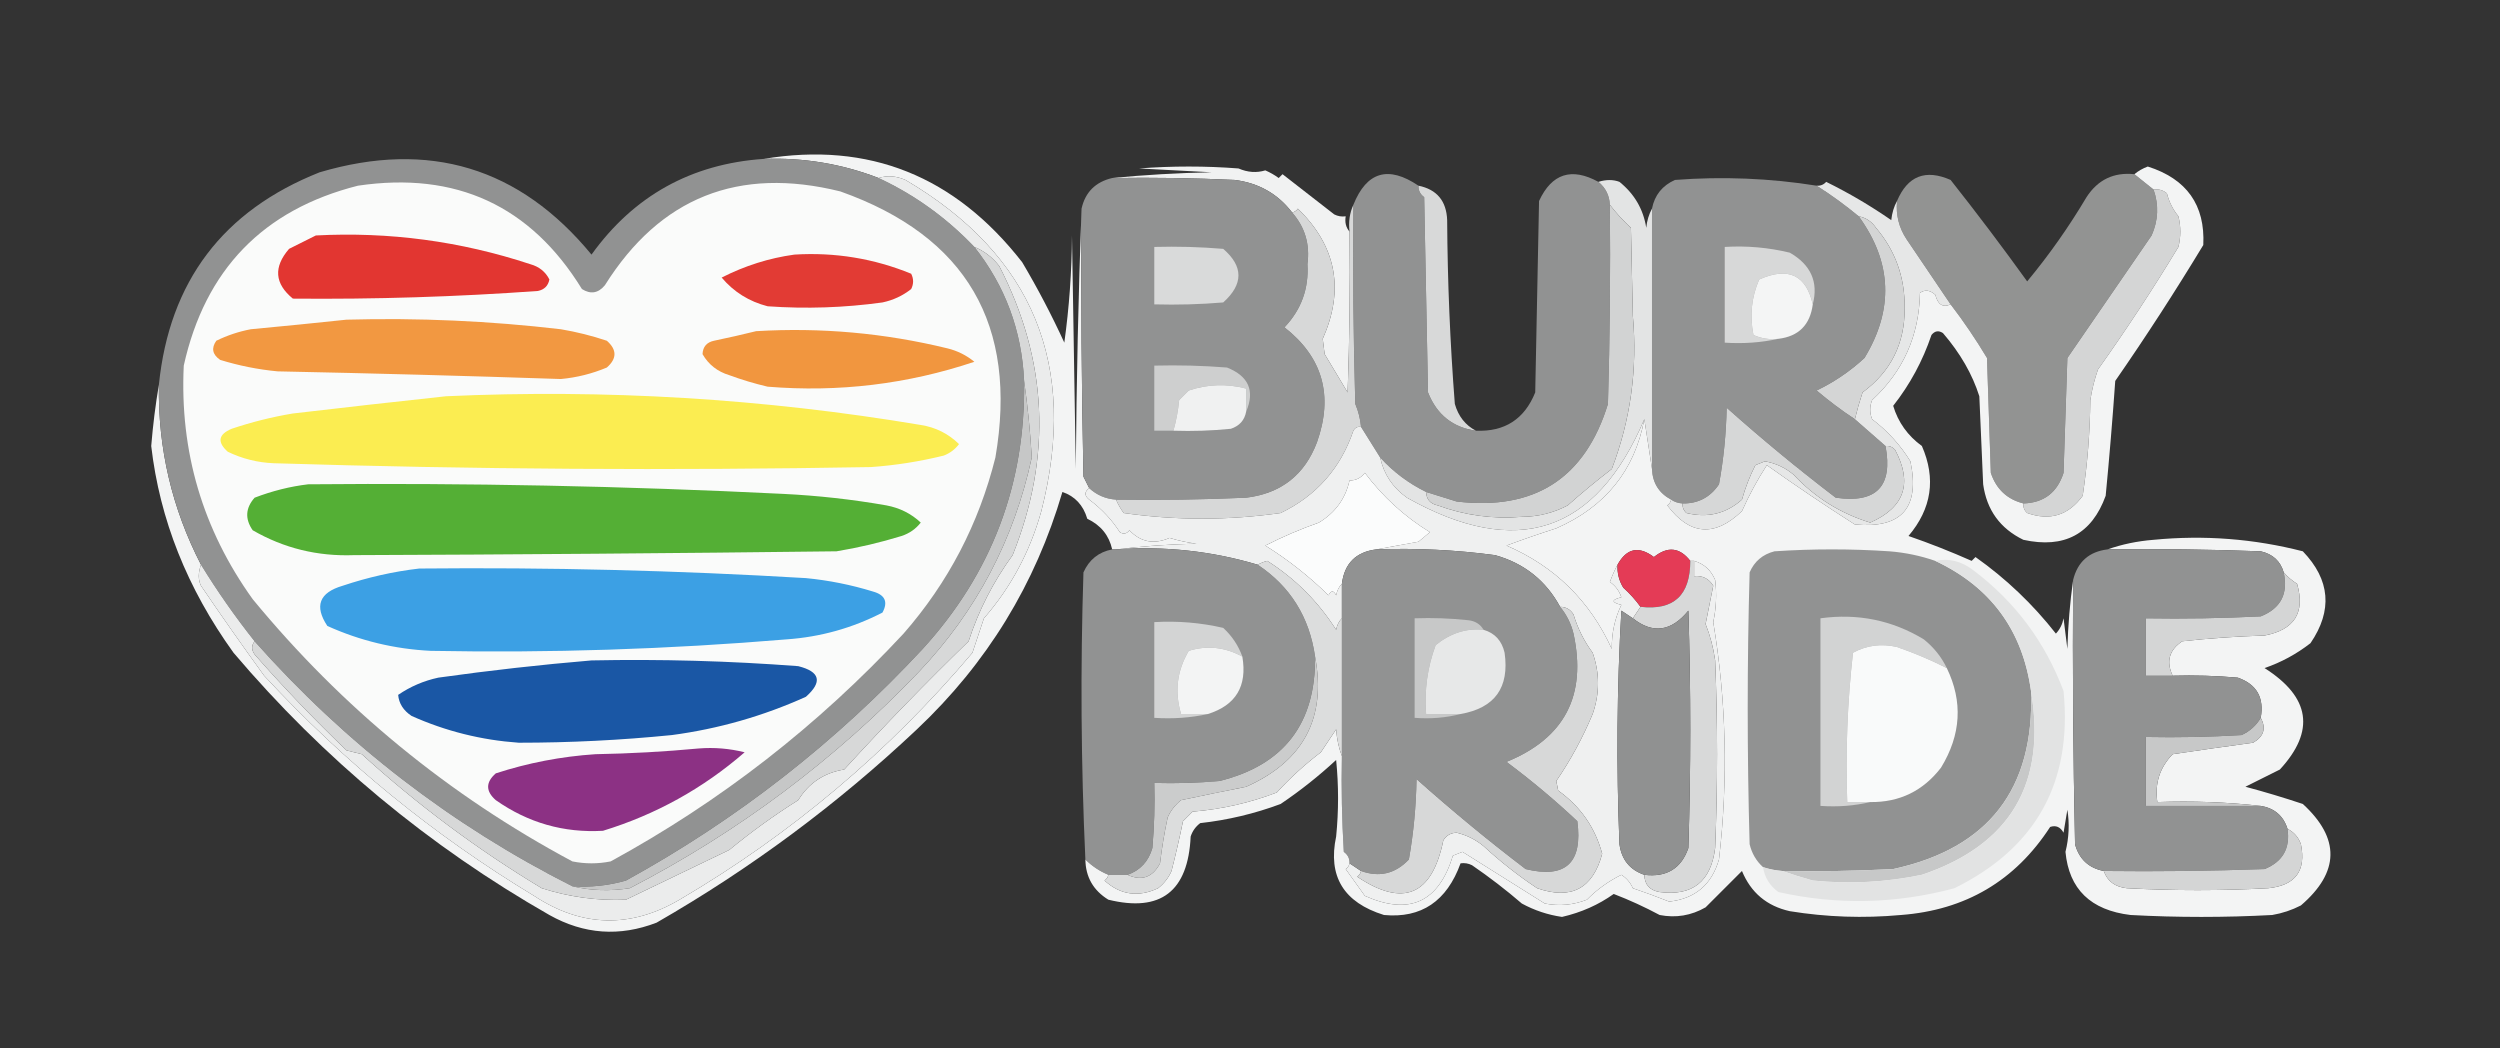 <svg xmlns="http://www.w3.org/2000/svg" width="186" height="78" viewBox="0 0 186 78" fill="none"><rect x="0" y="0" width="186" height="78" fill="#333333" stroke="none"/><g clip-path="url(#clip0_6201_71)"><path fill-rule="evenodd" clip-rule="evenodd" d="M80.467 15.524C80.42 22.171 80.467 28.817 80.61 35.462C80.756 35.755 80.898 36.04 81.037 36.317C80.669 36.594 80.669 36.879 81.037 37.172C81.95 37.847 82.71 38.654 83.316 39.593C83.586 39.768 83.823 39.721 84.028 39.45C84.859 40.337 85.856 40.527 87.018 40.02C87.667 40.223 88.331 40.365 89.012 40.447C86.968 40.496 84.974 40.638 83.031 40.874C82.936 40.874 82.841 40.874 82.746 40.874C82.514 39.832 81.897 39.072 80.894 38.596C80.593 37.584 79.976 36.919 79.043 36.602C77.034 43.467 73.427 49.354 68.219 54.262C62.322 59.821 55.865 64.615 48.85 68.646C46.099 69.707 43.441 69.517 40.874 68.076C31.896 62.947 24.063 56.443 17.375 48.565C13.926 43.776 11.885 38.649 11.251 33.184C11.38 31.615 11.57 30.096 11.821 28.626C11.745 33.353 12.789 37.815 14.954 42.014C14.736 42.614 14.736 43.136 14.954 43.58C16.486 45.837 18.052 48.068 19.654 50.274C25.597 56.695 32.29 62.154 39.735 66.652C43.289 68.99 46.897 69.085 50.559 66.937C58.853 62.064 66.116 55.94 72.349 48.565C72.634 47.711 72.919 46.856 73.204 46.002C75.208 43.704 76.633 41.045 77.476 38.026C80.247 27.201 76.877 18.988 67.365 13.387C66.667 13.085 66.002 13.038 65.371 13.245C62.63 12.189 59.782 11.714 56.825 11.821C64.638 10.523 71.047 13.087 76.052 19.511C77.206 21.458 78.25 23.452 79.185 25.493C79.55 22.863 79.74 20.205 79.755 17.518C79.85 23.309 79.945 29.101 80.04 34.893C80.088 28.388 80.23 21.931 80.467 15.524Z" fill="#F3F4F4"></path><path fill-rule="evenodd" clip-rule="evenodd" d="M100.406 17.233C100.453 21.222 100.406 25.209 100.263 29.196C99.703 28.252 99.133 27.303 98.554 26.348C98.507 25.968 98.459 25.588 98.412 25.208C100.044 21.542 99.426 18.314 96.56 15.524C96.451 15.682 96.309 15.777 96.133 15.809C95.067 14.42 93.643 13.613 91.861 13.387C88.824 13.245 85.785 13.198 82.746 13.245C85.164 13.009 87.633 12.866 90.151 12.818C88.347 12.723 86.543 12.628 84.74 12.533C87.208 12.343 89.677 12.343 92.145 12.533C92.826 12.828 93.491 12.875 94.139 12.675C94.495 12.829 94.827 13.019 95.136 13.245C95.231 13.15 95.326 13.055 95.421 12.96C96.696 13.948 97.978 14.945 99.266 15.951C99.536 16.088 99.821 16.136 100.121 16.093C100.044 16.549 100.14 16.929 100.406 17.233Z" fill="#F1F2F2"></path><path fill-rule="evenodd" clip-rule="evenodd" d="M82.746 13.245C85.786 13.198 88.824 13.245 91.861 13.387C93.643 13.613 95.067 14.42 96.133 15.809C97.093 16.901 97.472 18.183 97.273 19.654C97.386 21.469 96.816 23.035 95.564 24.354C98.409 26.58 99.216 29.428 97.985 32.899C97.066 35.336 95.309 36.713 92.715 37.029C89.489 37.172 86.26 37.219 83.031 37.172C82.26 37.118 81.595 36.833 81.037 36.317C80.898 36.04 80.756 35.755 80.609 35.462C80.467 28.817 80.419 22.171 80.467 15.524C80.742 14.3 81.501 13.54 82.746 13.245Z" fill="#919292"></path><path fill-rule="evenodd" clip-rule="evenodd" d="M135.156 13.815C136.24 14.501 137.285 15.261 138.289 16.093C140.768 19.505 140.911 23.018 138.717 26.632C137.653 27.616 136.466 28.423 135.156 29.054C136.07 29.828 137.02 30.54 138.004 31.19C138.764 31.854 139.523 32.519 140.283 33.184C140.845 36.182 139.611 37.464 136.58 37.029C133.791 34.905 131.085 32.674 128.462 30.335C128.428 32.257 128.238 34.156 127.893 36.032C127.242 36.998 126.34 37.473 125.187 37.456C124.871 37.44 124.586 37.345 124.332 37.172C123.426 36.689 122.951 35.93 122.908 34.893C122.908 28.436 122.908 21.98 122.908 15.524C123.103 14.521 123.672 13.809 124.617 13.387C128.156 13.117 131.669 13.259 135.156 13.815Z" fill="#919292"></path><path fill-rule="evenodd" clip-rule="evenodd" d="M105.533 13.815C105.522 14.173 105.664 14.457 105.96 14.669C106.055 19.512 106.15 24.354 106.245 29.196C106.9 30.852 108.087 31.801 109.806 32.044C111.947 32.136 113.419 31.187 114.221 29.196C114.315 24.449 114.411 19.701 114.505 14.954C115.451 12.911 116.923 12.437 118.92 13.53C119.457 13.972 119.742 14.542 119.775 15.239C119.822 20.177 119.775 25.114 119.633 30.051C117.935 35.579 114.184 38 108.381 37.314C107.612 37.075 106.852 36.837 106.103 36.602C104.802 35.966 103.663 35.112 102.685 34.038C102.206 33.268 101.731 32.509 101.26 31.76C101.207 31.172 101.065 30.602 100.833 30.051C100.691 25.114 100.643 20.177 100.691 15.239C101.678 12.774 103.292 12.299 105.533 13.815Z" fill="#919292"></path><path fill-rule="evenodd" clip-rule="evenodd" d="M158.798 12.96C159.265 13.331 159.74 13.711 160.222 14.1C160.627 15.25 160.58 16.39 160.08 17.518C157.991 20.556 155.902 23.594 153.813 26.633C153.718 29.481 153.623 32.329 153.528 35.178C153.055 36.65 152.058 37.409 150.537 37.456C149.326 37.147 148.519 36.388 148.116 35.178C148.021 32.329 147.926 29.481 147.831 26.633C146.993 25.235 146.091 23.906 145.125 22.645C144.037 21.039 142.944 19.425 141.85 17.802C141.278 16.938 141.041 15.988 141.138 14.954C141.927 13.088 143.256 12.566 145.125 13.387C147.088 15.87 148.987 18.386 150.822 20.936C152.451 18.972 153.922 16.883 155.237 14.669C156.08 13.37 157.267 12.8 158.798 12.96Z" fill="#929392"></path><path fill-rule="evenodd" clip-rule="evenodd" d="M122.908 15.524C122.908 21.98 122.908 28.436 122.908 34.893C122.718 33.659 122.528 32.424 122.338 31.19C118.73 39.677 112.843 41.624 104.678 37.029C103.614 36.272 102.95 35.275 102.685 34.038C103.663 35.112 104.802 35.966 106.103 36.602C106.124 37.146 106.409 37.479 106.957 37.599C108.989 38.345 111.078 38.63 113.224 38.453C114.439 38.444 115.579 38.16 116.642 37.599C117.705 36.655 118.797 35.753 119.917 34.893C121.318 31.233 121.84 27.435 121.484 23.499C121.436 21.316 121.389 19.132 121.342 16.948C120.76 16.415 120.238 15.846 119.775 15.239C119.742 14.542 119.457 13.972 118.92 13.53C119.498 13.352 120.02 13.352 120.487 13.53C121.598 14.424 122.263 15.564 122.481 16.948C122.537 16.412 122.68 15.937 122.908 15.524Z" fill="#E3E4E4"></path><path fill-rule="evenodd" clip-rule="evenodd" d="M56.825 11.821C59.782 11.714 62.63 12.189 65.371 13.245C68.049 14.495 70.423 16.204 72.492 18.372C74.79 21.279 76.025 24.603 76.195 28.341C76.305 35.997 73.789 42.644 68.646 48.28C62.191 55.228 54.832 60.972 46.571 65.513C45.271 65.886 43.941 66.028 42.583 65.94C33.557 61.379 25.676 55.303 18.942 47.711C17.492 45.884 16.163 43.985 14.954 42.014C12.789 37.815 11.744 33.353 11.821 28.626C12.604 20.939 16.591 15.67 23.784 12.818C31.923 10.412 38.664 12.453 44.008 18.942C47.156 14.566 51.428 12.193 56.825 11.821Z" fill="#919292"></path><path fill-rule="evenodd" clip-rule="evenodd" d="M26.633 13.815C33.923 12.738 39.477 15.301 43.296 21.505C43.941 21.914 44.511 21.819 45.005 21.221C49.106 14.688 54.945 12.362 62.522 14.242C71.905 17.575 75.75 24.173 74.058 34.038C72.823 38.977 70.545 43.345 67.222 47.141C60.855 53.988 53.592 59.637 45.432 64.089C44.483 64.279 43.533 64.279 42.584 64.089C33.385 59.166 25.457 52.662 18.799 44.577C15.074 39.383 13.365 33.591 13.672 27.202C15.259 20.062 19.579 15.599 26.633 13.815Z" fill="#FAFBFA"></path><path fill-rule="evenodd" clip-rule="evenodd" d="M23.499 17.518C28.952 17.232 34.269 17.944 39.45 19.654C40.109 19.837 40.584 20.216 40.875 20.793C40.783 21.264 40.499 21.549 40.02 21.648C33.953 22.084 27.876 22.274 21.79 22.218C20.43 21.104 20.335 19.869 21.506 18.515C22.196 18.169 22.861 17.837 23.499 17.518Z" fill="#E23631"></path><path fill-rule="evenodd" clip-rule="evenodd" d="M105.533 13.815C106.903 14.095 107.616 14.95 107.669 16.378C107.696 20.947 107.886 25.504 108.239 30.051C108.5 30.968 109.022 31.633 109.805 32.044C108.087 31.801 106.9 30.852 106.245 29.196C106.15 24.354 106.055 19.512 105.96 14.669C105.664 14.457 105.522 14.172 105.533 13.815Z" fill="#D8D9D9"></path><path fill-rule="evenodd" clip-rule="evenodd" d="M119.775 15.239C120.238 15.846 120.76 16.415 121.341 16.948C121.389 19.132 121.436 21.316 121.484 23.499C121.84 27.435 121.318 31.233 119.917 34.893C118.797 35.753 117.705 36.655 116.642 37.599C115.579 38.16 114.439 38.444 113.224 38.453C111.078 38.63 108.989 38.345 106.957 37.599C106.408 37.479 106.124 37.146 106.103 36.602C106.852 36.837 107.612 37.075 108.381 37.314C114.184 38 117.934 35.579 119.632 30.051C119.775 25.114 119.822 20.177 119.775 15.239Z" fill="#D2D3D3"></path><path fill-rule="evenodd" clip-rule="evenodd" d="M141.138 14.954C141.041 15.988 141.278 16.938 141.85 17.802C142.944 19.425 144.037 21.039 145.125 22.645C144.556 22.904 144.176 22.667 143.986 21.933C143.594 21.579 143.214 21.532 142.847 21.79C142.786 24.969 141.599 27.627 139.286 29.766C139.096 30.241 139.096 30.715 139.286 31.19C140.433 32.061 141.382 33.105 142.135 34.323C142.861 37.773 141.484 39.34 138.004 39.023C135.782 37.607 133.598 36.135 131.453 34.608C130.76 35.677 130.143 36.816 129.602 38.026C127.571 39.973 125.72 39.831 124.047 37.599C124.206 37.49 124.301 37.347 124.332 37.172C124.586 37.345 124.871 37.44 125.187 37.456C125.162 37.74 125.257 37.977 125.472 38.169C127.036 38.555 128.413 38.223 129.602 37.172C129.85 36.283 130.183 35.429 130.599 34.608C130.836 34.513 131.073 34.418 131.311 34.323C132.114 34.464 132.826 34.796 133.447 35.32C135.031 37.014 136.93 38.201 139.144 38.881C141.699 37.756 142.316 35.952 140.995 33.469C140.804 33.255 140.567 33.159 140.283 33.184C139.524 32.519 138.764 31.855 138.004 31.19C138.163 30.528 138.353 29.863 138.574 29.196C140.678 27.647 141.722 25.559 141.707 22.93C141.733 20.649 141.021 18.655 139.571 16.948C139.25 16.48 138.822 16.196 138.289 16.093C137.285 15.261 136.24 14.501 135.156 13.815C135.44 13.839 135.677 13.744 135.868 13.53C137.552 14.359 139.166 15.309 140.71 16.378C140.767 15.842 140.909 15.368 141.138 14.954Z" fill="#E6E7E7"></path><path fill-rule="evenodd" clip-rule="evenodd" d="M85.879 18.372C87.591 18.325 89.299 18.372 91.006 18.515C92.519 19.817 92.519 21.146 91.006 22.502C89.299 22.645 87.591 22.692 85.879 22.645C85.879 21.221 85.879 19.796 85.879 18.372Z" fill="#D9DADA"></path><path fill-rule="evenodd" clip-rule="evenodd" d="M59.104 18.942C62.123 18.757 65.019 19.232 67.792 20.366C67.982 20.746 67.982 21.126 67.792 21.505C67.167 22 66.455 22.332 65.655 22.502C62.816 22.895 59.968 22.99 57.11 22.787C55.73 22.431 54.591 21.719 53.692 20.651C55.425 19.768 57.229 19.199 59.104 18.942Z" fill="#E23B34"></path><path fill-rule="evenodd" clip-rule="evenodd" d="M134.871 22.645C134.369 20.448 133.04 19.831 130.884 20.793C130.311 22.106 130.169 23.483 130.456 24.924C131.038 25.186 131.655 25.281 132.308 25.208C131.035 25.489 129.705 25.584 128.32 25.493C128.32 23.119 128.32 20.746 128.32 18.372C129.961 18.272 131.575 18.415 133.162 18.799C134.732 19.702 135.301 20.984 134.871 22.645Z" fill="#D7D8D8"></path><path fill-rule="evenodd" clip-rule="evenodd" d="M134.871 22.645C134.671 24.175 133.816 25.029 132.308 25.208C131.655 25.281 131.038 25.186 130.456 24.923C130.169 23.483 130.311 22.106 130.884 20.793C133.04 19.831 134.369 20.448 134.871 22.645Z" fill="#F4F5F5"></path><path fill-rule="evenodd" clip-rule="evenodd" d="M25.778 23.784C31.114 23.637 36.431 23.875 41.729 24.496C42.891 24.692 44.031 24.977 45.147 25.351C45.907 26.015 45.907 26.68 45.147 27.345C44.051 27.805 42.912 28.09 41.729 28.199C34.71 27.964 27.684 27.774 20.651 27.629C19.196 27.49 17.772 27.206 16.378 26.775C15.801 26.377 15.706 25.903 16.093 25.351C16.909 24.952 17.764 24.667 18.657 24.496C21.075 24.27 23.449 24.032 25.778 23.784Z" fill="#F29841"></path><path fill-rule="evenodd" clip-rule="evenodd" d="M56.256 24.639C61.072 24.351 65.82 24.778 70.498 25.92C71.242 26.103 71.907 26.435 72.492 26.917C67.513 28.584 62.386 29.201 57.11 28.769C56.144 28.541 55.194 28.257 54.262 27.914C53.379 27.646 52.714 27.124 52.268 26.348C52.294 25.799 52.578 25.467 53.123 25.351C54.208 25.124 55.253 24.887 56.256 24.639Z" fill="#F1963F"></path><path fill-rule="evenodd" clip-rule="evenodd" d="M92.715 30.62C92.715 30.051 92.715 29.481 92.715 28.911C91.271 28.534 89.847 28.582 88.442 29.054C88.205 29.291 87.968 29.529 87.73 29.766C87.653 30.55 87.51 31.31 87.303 32.044C86.828 32.044 86.354 32.044 85.879 32.044C85.879 30.43 85.879 28.816 85.879 27.202C87.685 27.155 89.489 27.202 91.291 27.345C92.902 27.988 93.376 29.079 92.715 30.62Z" fill="#CECFCF"></path><path fill-rule="evenodd" clip-rule="evenodd" d="M138.289 16.093C138.822 16.196 139.25 16.48 139.571 16.948C141.021 18.655 141.733 20.649 141.708 22.93C141.722 25.559 140.678 27.647 138.574 29.196C138.354 29.863 138.164 30.528 138.005 31.19C137.02 30.54 136.071 29.828 135.156 29.054C136.467 28.423 137.653 27.616 138.717 26.633C140.911 23.018 140.768 19.505 138.289 16.093Z" fill="#D4D5D5"></path><path fill-rule="evenodd" clip-rule="evenodd" d="M100.691 15.239C100.643 20.177 100.691 25.114 100.833 30.051C101.065 30.602 101.207 31.172 101.26 31.76C101.011 31.722 100.821 31.817 100.691 32.044C99.737 34.849 97.933 36.891 95.279 38.169C91.38 38.727 87.487 38.727 83.6 38.169C83.371 37.852 83.181 37.519 83.031 37.172C86.26 37.219 89.489 37.172 92.715 37.029C95.31 36.713 97.066 35.336 97.985 32.899C99.216 29.428 98.409 26.58 95.564 24.354C96.816 23.035 97.386 21.469 97.273 19.654C97.472 18.183 97.093 16.901 96.133 15.809C96.309 15.777 96.451 15.682 96.561 15.524C99.427 18.314 100.044 21.542 98.412 25.208C98.46 25.588 98.507 25.968 98.555 26.348C99.133 27.303 99.703 28.252 100.264 29.196C100.406 25.209 100.454 21.222 100.406 17.233C100.32 16.504 100.415 15.839 100.691 15.239Z" fill="#D7D8D8"></path><path fill-rule="evenodd" clip-rule="evenodd" d="M160.222 14.1C160.599 14.051 160.931 14.146 161.219 14.384C161.379 15.018 161.664 15.588 162.073 16.093C162.263 16.853 162.263 17.613 162.073 18.372C160.192 21.488 158.198 24.526 156.092 27.487C155.83 28.228 155.64 28.988 155.522 29.766C155.496 32.161 155.306 34.535 154.952 36.887C153.888 38.346 152.511 38.773 150.822 38.169C150.608 37.977 150.513 37.74 150.537 37.456C152.058 37.409 153.055 36.65 153.528 35.178C153.623 32.329 153.718 29.481 153.813 26.633C155.902 23.594 157.991 20.556 160.08 17.518C160.58 16.39 160.627 15.25 160.222 14.1Z" fill="#D4D5D5"></path><path fill-rule="evenodd" clip-rule="evenodd" d="M33.184 29.481C45.039 28.942 56.813 29.654 68.504 31.617C69.609 31.79 70.559 32.265 71.352 33.041C71.053 33.436 70.673 33.721 70.213 33.896C68.434 34.335 66.63 34.62 64.801 34.75C49.985 35.016 35.173 34.922 20.366 34.465C19.165 34.416 18.025 34.131 16.948 33.611C16.143 32.893 16.238 32.323 17.233 31.902C18.721 31.401 20.24 31.021 21.79 30.763C25.628 30.313 29.426 29.886 33.184 29.481Z" fill="#FBED51"></path><path fill-rule="evenodd" clip-rule="evenodd" d="M92.715 30.62C92.597 31.262 92.217 31.689 91.576 31.902C90.155 32.044 88.731 32.092 87.303 32.044C87.511 31.31 87.653 30.55 87.731 29.766C87.968 29.528 88.205 29.291 88.443 29.054C89.847 28.582 91.271 28.534 92.715 28.911C92.715 29.481 92.715 30.051 92.715 30.62Z" fill="#F0F1F1"></path><path fill-rule="evenodd" clip-rule="evenodd" d="M76.195 28.341C76.467 30.269 76.657 32.168 76.764 34.038C75.44 40.16 72.639 45.477 68.361 49.989C62.093 56.541 54.924 61.905 46.856 66.083C45.38 66.315 43.955 66.268 42.584 65.94C43.941 66.028 45.271 65.886 46.571 65.513C54.832 60.972 62.191 55.228 68.646 48.28C73.789 42.644 76.305 35.997 76.195 28.341Z" fill="#C6C7C7"></path><path fill-rule="evenodd" clip-rule="evenodd" d="M22.929 36.032C34.71 35.923 46.483 36.161 58.249 36.744C60.831 36.869 63.394 37.154 65.94 37.599C66.939 37.786 67.793 38.213 68.504 38.88C68.139 39.349 67.665 39.682 67.079 39.877C65.492 40.366 63.878 40.746 62.237 41.017C50.273 41.163 38.309 41.259 26.348 41.302C23.631 41.405 21.115 40.788 18.799 39.45C18.215 38.607 18.262 37.8 18.942 37.029C20.263 36.523 21.592 36.191 22.929 36.032Z" fill="#54AF35"></path><path fill-rule="evenodd" clip-rule="evenodd" d="M122.338 31.19C121.621 35.002 119.437 37.708 115.787 39.308C114.541 39.708 113.306 40.135 112.084 40.59C115.676 42.14 118.287 44.703 119.917 48.28C119.903 47.096 120.14 46.004 120.629 45.005C119.87 44.815 119.87 44.625 120.629 44.435C120.47 43.958 120.185 43.578 119.775 43.296C119.946 42.834 120.136 42.406 120.345 42.014C120.308 42.628 120.451 43.197 120.772 43.723C121.258 44.161 121.685 44.636 122.054 45.147C121.864 45.432 121.674 45.717 121.484 46.002C121.204 45.819 120.919 45.629 120.629 45.432C120.297 51.221 120.25 57.013 120.487 62.807C120.644 63.959 121.261 64.719 122.338 65.086C122.356 65.812 122.736 66.239 123.478 66.368C125.919 66.684 127.296 65.592 127.608 63.092C127.798 58.44 127.798 53.787 127.608 49.135C127.478 48.2 127.241 47.298 126.896 46.429C127.104 45.387 127.294 44.438 127.466 43.58C127.137 43.044 126.663 42.807 126.041 42.868C126.041 42.489 126.041 42.109 126.041 41.729C126.785 41.95 127.307 42.425 127.608 43.153C127.737 44.2 127.689 45.245 127.466 46.286C128.441 52.137 128.584 58.023 127.893 63.946C127.351 65.818 126.117 66.862 124.19 67.08C123.3 66.726 122.398 66.394 121.484 66.083C121.297 65.659 121.013 65.327 120.629 65.086C119.664 65.567 118.809 66.184 118.066 66.937C117.048 67.337 116.004 67.432 114.933 67.222C112.886 65.932 110.845 64.65 108.809 63.377C108.571 63.472 108.334 63.567 108.097 63.662C107.035 67.135 104.852 68.132 101.545 66.652C101.07 65.988 100.596 65.323 100.121 64.659C100.279 64.549 100.374 64.407 100.406 64.231C100.691 64.421 100.976 64.611 101.26 64.801C101.229 64.977 101.134 65.119 100.976 65.228C104.408 67.525 106.544 66.623 107.384 62.522C107.613 62.151 107.946 61.961 108.381 61.953C109.124 62.134 109.788 62.466 110.375 62.95C111.623 64.103 112.952 65.147 114.363 66.083C116.894 66.972 118.508 66.117 119.205 63.519C118.674 61.563 117.582 59.997 115.93 58.819C115.882 58.582 115.835 58.344 115.787 58.107C116.844 56.568 117.746 54.907 118.493 53.123C119.026 51.6 119.026 50.081 118.493 48.565C117.857 47.703 117.382 46.754 117.069 45.717C116.837 45.34 116.504 45.15 116.072 45.147C115.009 43.189 113.395 41.907 111.23 41.302C108.302 40.911 105.359 40.769 102.4 40.874C103.403 40.685 104.447 40.495 105.533 40.305C105.818 40.068 106.103 39.83 106.387 39.593C104.5 38.437 102.886 36.966 101.545 35.178C101.254 35.563 100.874 35.753 100.406 35.747C100.104 37.098 99.344 38.143 98.127 38.881C96.75 39.366 95.421 39.935 94.139 40.59C95.835 41.648 97.401 42.882 98.839 44.292C99.029 43.913 99.219 43.913 99.409 44.292C99.475 43.94 99.617 43.655 99.836 43.438C99.836 44.292 99.836 45.147 99.836 46.002C99.617 46.219 99.475 46.504 99.409 46.856C98.064 44.751 96.355 43.042 94.282 41.729C94.025 41.798 93.788 41.893 93.57 42.014C90.139 40.993 86.626 40.613 83.031 40.874C84.974 40.638 86.967 40.496 89.012 40.447C88.331 40.365 87.667 40.223 87.018 40.02C85.856 40.527 84.859 40.337 84.028 39.45C83.823 39.721 83.586 39.768 83.316 39.593C82.71 38.654 81.95 37.847 81.037 37.172C80.669 36.879 80.669 36.594 81.037 36.317C81.595 36.833 82.26 37.118 83.031 37.172C83.181 37.519 83.371 37.851 83.6 38.169C87.487 38.727 91.38 38.727 95.279 38.169C97.933 36.891 99.737 34.849 100.691 32.044C100.821 31.817 101.011 31.722 101.26 31.76C101.731 32.509 102.206 33.268 102.685 34.038C102.95 35.275 103.614 36.272 104.678 37.029C112.843 41.624 118.73 39.677 122.338 31.19Z" fill="#EFF0F0"></path><path fill-rule="evenodd" clip-rule="evenodd" d="M102.4 40.874C100.881 41.064 100.026 41.919 99.836 43.438C99.617 43.655 99.475 43.94 99.409 44.292C99.219 43.913 99.029 43.913 98.839 44.292C97.401 42.882 95.835 41.648 94.139 40.59C95.421 39.935 96.75 39.366 98.127 38.881C99.344 38.142 100.104 37.098 100.406 35.747C100.874 35.753 101.254 35.563 101.545 35.178C102.886 36.966 104.5 38.437 106.387 39.593C106.103 39.83 105.818 40.068 105.533 40.305C104.447 40.495 103.403 40.685 102.4 40.874Z" fill="#FBFCFC"></path><path fill-rule="evenodd" clip-rule="evenodd" d="M140.283 33.184C140.567 33.159 140.804 33.254 140.995 33.469C142.316 35.952 141.699 37.756 139.144 38.881C136.93 38.201 135.031 37.014 133.447 35.32C132.826 34.796 132.114 34.464 131.311 34.323C131.074 34.418 130.836 34.513 130.599 34.608C130.183 35.429 129.851 36.283 129.602 37.172C128.413 38.223 127.036 38.555 125.472 38.169C125.258 37.977 125.162 37.74 125.187 37.456C126.34 37.473 127.242 36.998 127.893 36.032C128.238 34.156 128.428 32.257 128.463 30.335C131.086 32.674 133.792 34.905 136.58 37.029C139.611 37.464 140.845 36.182 140.283 33.184Z" fill="#D6D7D7"></path><path fill-rule="evenodd" clip-rule="evenodd" d="M82.746 40.874C82.841 40.874 82.936 40.874 83.031 40.874C86.626 40.613 90.139 40.993 93.57 42.014C95.992 43.623 97.416 45.902 97.842 48.85C97.893 53.838 95.519 56.924 90.721 58.107C89.11 58.249 87.496 58.297 85.879 58.25C85.926 59.866 85.879 61.481 85.737 63.092C85.447 64.093 84.829 64.758 83.885 65.086C83.41 65.086 82.936 65.086 82.461 65.086C81.814 64.818 81.244 64.438 80.752 63.946C80.425 56.838 80.378 49.717 80.609 42.584C81.031 41.639 81.743 41.069 82.746 40.874Z" fill="#919292"></path><path fill-rule="evenodd" clip-rule="evenodd" d="M102.4 40.874C105.359 40.769 108.303 40.911 111.23 41.302C113.395 41.907 115.009 43.189 116.072 45.147C116.551 45.724 116.883 46.389 117.069 47.141C118.067 51.744 116.406 54.925 112.084 56.683C113.938 58.065 115.695 59.536 117.354 61.098C117.766 64.2 116.485 65.387 113.509 64.659C110.72 62.535 108.014 60.304 105.391 57.965C105.358 59.981 105.168 61.975 104.821 63.947C103.814 65.008 102.627 65.293 101.261 64.801C100.976 64.611 100.691 64.421 100.406 64.231C100.417 63.874 100.275 63.589 99.979 63.377C99.836 61.005 99.789 58.631 99.836 56.256C99.836 52.838 99.836 49.42 99.836 46.002C99.836 45.147 99.836 44.293 99.836 43.438C100.026 41.919 100.881 41.065 102.4 40.874Z" fill="#919292"></path><path fill-rule="evenodd" clip-rule="evenodd" d="M154.24 43.153C154.193 49.705 154.24 56.256 154.383 62.807C154.684 63.915 155.396 64.58 156.519 64.801C156.792 65.561 157.361 65.988 158.228 66.083C161.741 66.273 165.254 66.273 168.767 66.083C170.783 65.872 171.59 64.78 171.188 62.807C171 62.288 170.668 61.908 170.191 61.668C169.884 60.697 169.22 60.127 168.198 59.959C165.686 59.676 163.122 59.581 160.507 59.674C160.303 58.292 160.683 57.105 161.646 56.113C163.635 55.815 165.629 55.53 167.628 55.259C168.431 54.797 168.621 54.18 168.198 53.407C168.468 51.906 167.899 50.909 166.489 50.416C164.877 50.274 163.263 50.227 161.646 50.274C161.146 49.216 161.383 48.361 162.358 47.711C164.389 47.488 166.431 47.345 168.482 47.283C170.712 46.855 171.519 45.573 170.904 43.438C170.516 43.192 170.184 42.907 169.907 42.583C169.662 41.743 169.092 41.221 168.198 41.017C164.401 40.874 160.603 40.827 156.804 40.874C157.876 40.495 159.016 40.258 160.222 40.162C163.983 39.796 167.686 40.081 171.331 41.017C173.371 43.141 173.561 45.42 171.9 47.853C170.856 48.664 169.716 49.281 168.482 49.704C171.889 51.867 172.269 54.383 169.622 57.253C168.765 57.681 167.91 58.108 167.058 58.534C168.494 58.917 169.918 59.344 171.331 59.816C174.117 62.374 174.069 64.89 171.188 67.364C170.514 67.711 169.802 67.949 169.052 68.076C165.539 68.266 162.026 68.266 158.513 68.076C155.545 67.719 153.931 66.152 153.671 63.377C153.931 62.339 153.979 61.294 153.813 60.243C153.718 60.813 153.623 61.383 153.528 61.953C153.29 61.523 152.958 61.381 152.531 61.525C149.929 65.534 146.226 67.718 141.423 68.076C138.652 68.33 135.899 68.235 133.162 67.792C131.453 67.411 130.266 66.414 129.602 64.801C128.928 65.475 128.026 66.377 126.896 67.507C125.824 68.121 124.685 68.311 123.478 68.076C122.363 67.48 121.224 66.957 120.06 66.51C118.932 67.317 117.65 67.887 116.214 68.219C115.156 68.065 114.159 67.732 113.224 67.222C112.041 66.204 110.806 65.254 109.521 64.374C109.251 64.236 108.966 64.189 108.666 64.231C107.644 67.054 105.745 68.336 102.969 68.076C99.969 67.146 98.782 65.2 99.409 62.237C99.599 60.338 99.599 58.44 99.409 56.541C98.114 57.741 96.737 58.833 95.279 59.816C93.345 60.538 91.351 61.012 89.297 61.24C88.955 61.498 88.718 61.83 88.585 62.237C88.396 66.326 86.355 67.893 82.461 66.937C81.341 66.247 80.771 65.25 80.752 63.946C81.244 64.438 81.814 64.818 82.461 65.086C82.429 65.261 82.335 65.404 82.176 65.513C83.364 66.587 84.693 66.777 86.164 66.083C86.605 65.737 86.937 65.31 87.161 64.801C87.476 63.575 87.761 62.341 88.015 61.098C88.253 60.861 88.49 60.623 88.728 60.386C90.89 60.208 92.978 59.734 94.994 58.962C95.986 57.876 97.078 56.879 98.27 55.971C98.649 55.401 99.029 54.831 99.409 54.262C99.462 54.984 99.604 55.649 99.836 56.256C99.789 58.631 99.836 61.005 99.979 63.377C100.275 63.589 100.417 63.873 100.406 64.231C100.374 64.407 100.279 64.549 100.121 64.659C100.596 65.323 101.07 65.988 101.545 66.652C104.852 68.132 107.035 67.135 108.097 63.661C108.334 63.567 108.571 63.471 108.809 63.377C110.845 64.65 112.886 65.932 114.933 67.222C116.004 67.432 117.048 67.337 118.066 66.937C118.809 66.184 119.664 65.567 120.629 65.086C121.013 65.327 121.297 65.659 121.484 66.083C122.398 66.394 123.3 66.726 124.19 67.08C126.117 66.862 127.351 65.818 127.893 63.946C128.584 58.023 128.441 52.137 127.466 46.286C127.689 45.245 127.737 44.2 127.608 43.153C127.307 42.425 126.785 41.95 126.041 41.729C125.947 41.729 125.851 41.729 125.757 41.729C124.972 40.721 124.07 40.626 123.051 41.444C121.926 40.596 121.024 40.786 120.345 42.014C120.136 42.406 119.946 42.834 119.775 43.295C120.185 43.578 120.47 43.958 120.629 44.435C119.87 44.625 119.87 44.815 120.629 45.005C120.14 46.004 119.903 47.096 119.917 48.28C118.287 44.703 115.676 42.14 112.084 40.59C113.306 40.135 114.541 39.707 115.787 39.308C119.437 37.708 121.621 35.002 122.338 31.19C122.528 32.424 122.718 33.659 122.908 34.893C122.951 35.93 123.426 36.689 124.332 37.172C124.301 37.347 124.206 37.49 124.048 37.599C125.72 39.831 127.572 39.973 129.602 38.026C130.143 36.816 130.76 35.677 131.453 34.608C133.598 36.135 135.782 37.607 138.005 39.023C141.485 39.34 142.861 37.773 142.135 34.323C141.382 33.105 140.433 32.061 139.286 31.19C139.096 30.715 139.096 30.241 139.286 29.766C141.599 27.627 142.786 24.969 142.847 21.79C143.214 21.532 143.594 21.579 143.986 21.933C144.176 22.667 144.556 22.904 145.126 22.645C146.092 23.906 146.994 25.235 147.832 26.632C147.926 29.481 148.022 32.329 148.116 35.178C148.519 36.388 149.326 37.147 150.538 37.456C150.513 37.74 150.608 37.977 150.822 38.168C152.511 38.773 153.888 38.346 154.953 36.887C155.306 34.535 155.496 32.161 155.522 29.766C155.64 28.988 155.83 28.228 156.092 27.487C158.198 24.526 160.192 21.487 162.074 18.372C162.264 17.613 162.264 16.853 162.074 16.093C161.664 15.588 161.379 15.018 161.219 14.384C160.931 14.146 160.599 14.051 160.222 14.1C159.74 13.711 159.266 13.331 158.798 12.96C159.092 12.717 159.424 12.527 159.795 12.39C162.695 13.312 164.072 15.259 163.925 18.23C161.855 21.654 159.671 25.025 157.374 28.341C157.174 31.191 156.937 34.039 156.662 36.887C155.627 39.739 153.586 40.831 150.538 40.162C148.81 39.321 147.813 37.944 147.547 36.032C147.452 33.848 147.357 31.665 147.262 29.481C146.743 27.841 145.841 26.274 144.556 24.781C144.233 24.567 143.948 24.615 143.701 24.923C143.05 26.853 142.1 28.609 140.853 30.193C141.221 31.418 141.933 32.415 142.989 33.184C144.049 35.611 143.717 37.842 141.992 39.877C143.59 40.43 145.156 41.048 146.692 41.729C146.787 41.634 146.882 41.539 146.977 41.444C149.248 43.05 151.241 44.949 152.959 47.141C153.256 46.821 153.446 46.441 153.528 46.002C153.623 46.761 153.718 47.52 153.813 48.28C153.862 46.52 154.005 44.811 154.24 43.153Z" fill="#F3F4F4"></path><path fill-rule="evenodd" clip-rule="evenodd" d="M125.757 41.729C125.757 44.294 124.523 45.434 122.054 45.147C121.685 44.636 121.258 44.161 120.772 43.723C120.451 43.197 120.308 42.628 120.345 42.014C121.024 40.786 121.926 40.596 123.051 41.444C124.07 40.626 124.972 40.721 125.757 41.729Z" fill="#E43B56"></path><path fill-rule="evenodd" clip-rule="evenodd" d="M143.986 41.729C148.107 43.667 150.481 46.895 151.107 51.413C151.367 58.7 147.949 63.115 140.853 64.659C138.101 64.801 135.348 64.848 132.593 64.801C132.104 64.764 131.629 64.669 131.169 64.516C130.665 64.057 130.332 63.487 130.172 62.807C129.982 56.066 129.982 49.325 130.172 42.584C130.528 41.763 131.145 41.241 132.023 41.017C134.872 40.827 137.72 40.827 140.568 41.017C141.748 41.11 142.888 41.348 143.986 41.729Z" fill="#919292"></path><path fill-rule="evenodd" clip-rule="evenodd" d="M156.804 40.874C160.603 40.827 164.401 40.874 168.197 41.017C169.092 41.221 169.662 41.743 169.906 42.584C170.256 44.175 169.687 45.266 168.197 45.859C165.351 46.002 162.502 46.049 159.652 46.002C159.652 47.426 159.652 48.85 159.652 50.274C160.317 50.274 160.982 50.274 161.646 50.274C163.263 50.227 164.877 50.274 166.488 50.417C167.899 50.909 168.468 51.906 168.197 53.407C167.871 53.97 167.396 54.397 166.773 54.689C164.401 54.832 162.028 54.879 159.652 54.832C159.652 56.541 159.652 58.25 159.652 59.959C162.501 59.959 165.349 59.959 168.197 59.959C169.22 60.127 169.884 60.697 170.191 61.668C170.403 63.116 169.834 64.113 168.482 64.659C164.496 64.801 160.508 64.849 156.519 64.801C155.396 64.58 154.684 63.915 154.383 62.807C154.24 56.256 154.193 49.705 154.24 43.153C154.569 41.802 155.423 41.042 156.804 40.874Z" fill="#919292"></path><path fill-rule="evenodd" clip-rule="evenodd" d="M125.756 41.729C125.851 41.729 125.946 41.729 126.041 41.729C126.041 42.109 126.041 42.489 126.041 42.868C126.663 42.807 127.137 43.044 127.466 43.58C127.294 44.438 127.104 45.387 126.896 46.429C127.241 47.298 127.478 48.2 127.608 49.135C127.798 53.787 127.798 58.44 127.608 63.092C127.296 65.592 125.919 66.684 123.478 66.368C122.735 66.239 122.356 65.812 122.338 65.086C123.992 65.284 125.084 64.619 125.614 63.092C125.804 57.205 125.804 51.319 125.614 45.432C124.345 46.99 122.968 47.18 121.484 46.002C121.674 45.717 121.864 45.432 122.054 45.147C124.523 45.434 125.757 44.294 125.756 41.729Z" fill="#D8D9D9"></path><path fill-rule="evenodd" clip-rule="evenodd" d="M110.375 46.856C109.101 46.726 107.914 47.106 106.815 47.995C106.202 49.644 105.965 51.353 106.103 53.123C106.957 53.123 107.812 53.123 108.666 53.123C107.584 53.403 106.445 53.498 105.248 53.407C105.248 50.939 105.248 48.47 105.248 46.002C106.581 45.954 107.91 46.002 109.236 46.144C109.754 46.201 110.134 46.438 110.375 46.856Z" fill="#C7C8C8"></path><path fill-rule="evenodd" clip-rule="evenodd" d="M92.43 48.85C91.137 48.144 89.807 48.001 88.442 48.423C87.568 49.902 87.378 51.469 87.873 53.123C88.537 53.123 89.202 53.123 89.867 53.123C88.593 53.403 87.264 53.498 85.879 53.407C85.879 51.034 85.879 48.66 85.879 46.286C87.614 46.184 89.323 46.326 91.006 46.714C91.663 47.32 92.138 48.032 92.43 48.85Z" fill="#D3D4D4"></path><path fill-rule="evenodd" clip-rule="evenodd" d="M169.907 42.584C170.184 42.907 170.517 43.192 170.904 43.438C171.519 45.574 170.712 46.855 168.483 47.283C166.431 47.345 164.389 47.488 162.359 47.711C161.384 48.361 161.146 49.216 161.646 50.274C160.982 50.274 160.317 50.274 159.653 50.274C159.653 48.85 159.653 47.426 159.653 46.002C162.503 46.049 165.351 46.002 168.198 45.859C169.687 45.266 170.257 44.175 169.907 42.584Z" fill="#D4D5D5"></path><path fill-rule="evenodd" clip-rule="evenodd" d="M121.484 46.002C122.968 47.18 124.345 46.99 125.614 45.432C125.804 51.319 125.804 57.205 125.614 63.092C125.084 64.619 123.992 65.284 122.338 65.086C121.261 64.719 120.644 63.959 120.487 62.807C120.25 57.013 120.297 51.221 120.629 45.432C120.919 45.629 121.204 45.819 121.484 46.002Z" fill="#909191"></path><path fill-rule="evenodd" clip-rule="evenodd" d="M144.841 49.704C143.645 49.1 142.411 48.578 141.138 48.138C139.978 47.865 138.886 48.008 137.862 48.565C137.446 52.24 137.303 55.943 137.435 59.674C138.005 59.674 138.574 59.674 139.144 59.674C137.967 59.954 136.732 60.049 135.441 59.959C135.441 55.306 135.441 50.654 135.441 46.002C138.212 45.62 140.776 46.142 143.132 47.568C143.878 48.168 144.447 48.88 144.841 49.704Z" fill="#D2D3D3"></path><path fill-rule="evenodd" clip-rule="evenodd" d="M92.43 48.85C92.807 51.044 91.952 52.468 89.867 53.123C89.202 53.123 88.537 53.123 87.873 53.123C87.378 51.469 87.568 49.902 88.442 48.423C89.807 48.001 91.137 48.144 92.43 48.85Z" fill="#F3F4F4"></path><path fill-rule="evenodd" clip-rule="evenodd" d="M110.375 46.856C111.216 47.101 111.738 47.67 111.942 48.565C112.311 51.155 111.219 52.674 108.666 53.123C107.812 53.123 106.957 53.123 106.103 53.123C105.965 51.353 106.202 49.644 106.815 47.995C107.914 47.106 109.101 46.726 110.375 46.856Z" fill="#E7E8E8"></path><path fill-rule="evenodd" clip-rule="evenodd" d="M144.841 49.705C146.049 52.197 145.906 54.666 144.413 57.11C143.082 58.844 141.325 59.699 139.144 59.674C138.574 59.674 138.005 59.674 137.435 59.674C137.303 55.943 137.446 52.24 137.862 48.565C138.886 48.008 139.978 47.866 141.138 48.138C142.411 48.578 143.645 49.1 144.841 49.705Z" fill="#F9FAFA"></path><path fill-rule="evenodd" clip-rule="evenodd" d="M151.107 51.413C152.267 58.308 149.561 62.865 142.989 65.086C140.321 65.645 137.615 65.788 134.871 65.513C134.071 65.29 133.311 65.053 132.593 64.801C135.348 64.848 138.101 64.801 140.853 64.659C147.949 63.115 151.367 58.7 151.107 51.413Z" fill="#C7C8C8"></path><path fill-rule="evenodd" clip-rule="evenodd" d="M168.198 53.407C168.621 54.18 168.432 54.797 167.628 55.259C165.629 55.53 163.635 55.815 161.646 56.113C160.683 57.105 160.303 58.292 160.507 59.674C163.122 59.581 165.686 59.676 168.198 59.959C165.349 59.959 162.501 59.959 159.653 59.959C159.653 58.25 159.653 56.541 159.653 54.831C162.028 54.879 164.402 54.831 166.774 54.689C167.397 54.397 167.871 53.97 168.198 53.407Z" fill="#C7C8C8"></path><path fill-rule="evenodd" clip-rule="evenodd" d="M14.954 42.014C16.163 43.985 17.492 45.884 18.942 47.711C18.657 48.078 18.704 48.457 19.084 48.85C21.212 51.263 23.443 53.589 25.778 55.828C26.158 55.923 26.537 56.019 26.917 56.113C31.064 59.883 35.527 63.207 40.305 66.083C42.349 66.74 44.438 67.025 46.571 66.937C49.131 65.71 51.694 64.475 54.262 63.234C55.891 61.89 57.6 60.655 59.389 59.531C60.175 58.255 61.314 57.495 62.807 57.253C65.815 53.961 68.9 50.78 72.064 47.711C72.804 45.424 73.896 43.288 75.34 41.302C78.286 33.955 77.954 26.787 74.343 19.796C73.837 19.144 73.219 18.669 72.492 18.372C70.423 16.204 68.049 14.495 65.371 13.245C66.002 13.038 66.666 13.085 67.364 13.387C76.877 18.988 80.247 27.201 77.476 38.026C76.632 41.045 75.208 43.704 73.204 46.002C72.919 46.856 72.634 47.711 72.349 48.565C66.116 55.94 58.852 62.064 50.559 66.937C46.897 69.085 43.289 68.99 39.735 66.652C32.29 62.154 25.596 56.695 19.654 50.274C18.052 48.068 16.485 45.837 14.954 43.58C14.736 43.136 14.736 42.614 14.954 42.014Z" fill="#EBECEC"></path><path fill-rule="evenodd" clip-rule="evenodd" d="M31.19 42.299C40.788 42.202 50.378 42.44 59.959 43.011C61.657 43.175 63.318 43.507 64.944 44.008C65.849 44.26 66.086 44.782 65.656 45.574C63.423 46.726 61.05 47.39 58.535 47.568C49.719 48.306 40.889 48.591 32.045 48.423C29.357 48.289 26.793 47.672 24.354 46.571C23.371 45.088 23.751 44.091 25.493 43.58C27.386 42.946 29.285 42.519 31.19 42.299Z" fill="#3CA0E4"></path><path fill-rule="evenodd" clip-rule="evenodd" d="M97.842 48.85C98.699 53.402 96.99 56.63 92.715 58.534C91.097 58.854 89.483 59.186 87.873 59.531C87.432 59.877 87.1 60.304 86.876 60.813C86.633 61.944 86.443 63.083 86.306 64.231C85.749 65.283 84.941 65.568 83.885 65.086C84.829 64.758 85.447 64.093 85.737 63.092C85.879 61.48 85.926 59.866 85.879 58.25C87.496 58.297 89.11 58.249 90.721 58.107C95.519 56.924 97.893 53.838 97.842 48.85Z" fill="#CBCCCC"></path><path fill-rule="evenodd" clip-rule="evenodd" d="M99.836 46.002C99.836 49.42 99.836 52.838 99.836 56.256C99.604 55.649 99.462 54.984 99.409 54.262C99.029 54.832 98.649 55.401 98.269 55.971C97.077 56.879 95.986 57.876 94.994 58.962C92.978 59.734 90.889 60.209 88.727 60.386C88.49 60.623 88.252 60.861 88.015 61.098C87.761 62.341 87.476 63.575 87.161 64.801C86.937 65.31 86.605 65.737 86.164 66.083C84.693 66.777 83.364 66.588 82.176 65.513C82.334 65.404 82.429 65.261 82.461 65.086C82.936 65.086 83.41 65.086 83.885 65.086C84.941 65.568 85.749 65.283 86.306 64.231C86.443 63.083 86.633 61.944 86.876 60.813C87.1 60.304 87.432 59.877 87.873 59.531C89.483 59.186 91.097 58.854 92.715 58.535C96.99 56.63 98.699 53.402 97.842 48.85C97.416 45.902 95.992 43.623 93.57 42.014C93.787 41.893 94.025 41.798 94.282 41.729C96.355 43.042 98.064 44.751 99.409 46.856C99.475 46.504 99.617 46.219 99.836 46.002Z" fill="#DCDDDD"></path><path fill-rule="evenodd" clip-rule="evenodd" d="M116.072 45.147C116.504 45.15 116.836 45.34 117.069 45.717C117.382 46.754 117.857 47.703 118.493 48.565C119.026 50.081 119.026 51.6 118.493 53.123C117.746 54.907 116.844 56.568 115.787 58.107C115.835 58.344 115.882 58.582 115.929 58.819C117.582 59.997 118.674 61.563 119.205 63.519C118.507 66.117 116.894 66.972 114.363 66.083C112.952 65.147 111.623 64.103 110.375 62.95C109.788 62.466 109.124 62.134 108.381 61.953C107.946 61.961 107.613 62.151 107.384 62.522C106.544 66.623 104.408 67.525 100.975 65.228C101.134 65.119 101.229 64.977 101.26 64.801C102.627 65.293 103.813 65.008 104.821 63.946C105.168 61.975 105.358 59.981 105.39 57.965C108.013 60.304 110.719 62.535 113.508 64.659C116.484 65.387 117.766 64.2 117.354 61.098C115.695 59.536 113.938 58.065 112.084 56.683C116.406 54.924 118.067 51.744 117.069 47.141C116.883 46.389 116.55 45.724 116.072 45.147Z" fill="#D7D8D8"></path><path fill-rule="evenodd" clip-rule="evenodd" d="M131.168 64.516C131.629 64.669 132.104 64.764 132.593 64.801C133.311 65.053 134.071 65.29 134.871 65.513C137.615 65.788 140.321 65.645 142.989 65.086C149.561 62.865 152.267 58.308 151.107 51.413C150.481 46.895 148.107 43.667 143.986 41.729C144.999 41.512 145.948 41.749 146.835 42.441C149.925 44.774 152.156 47.765 153.528 51.413C154.196 58.197 151.49 63.087 145.41 66.083C141.058 67.253 136.691 67.348 132.308 66.368C131.671 65.901 131.292 65.284 131.168 64.516Z" fill="#E2E3E3"></path><path fill-rule="evenodd" clip-rule="evenodd" d="M72.492 18.372C73.22 18.669 73.837 19.144 74.343 19.796C77.954 26.787 78.286 33.955 75.34 41.302C73.896 43.288 72.804 45.424 72.064 47.711C68.901 50.78 65.815 53.961 62.807 57.253C61.314 57.495 60.175 58.255 59.389 59.531C57.6 60.655 55.892 61.89 54.262 63.234C51.695 64.475 49.131 65.71 46.571 66.937C44.438 67.025 42.35 66.74 40.305 66.083C35.527 63.207 31.064 59.883 26.917 56.113C26.538 56.019 26.158 55.923 25.778 55.828C23.443 53.589 21.212 51.263 19.084 48.85C18.704 48.457 18.657 48.078 18.942 47.711C25.676 55.303 33.557 61.379 42.584 65.94C43.955 66.268 45.38 66.315 46.856 66.083C54.924 61.905 62.093 56.541 68.362 49.989C72.639 45.477 75.44 40.16 76.764 34.038C76.657 32.168 76.467 30.269 76.195 28.341C76.025 24.603 74.791 21.279 72.492 18.372Z" fill="#D7D8D8"></path><path fill-rule="evenodd" clip-rule="evenodd" d="M51.983 55.686C53.138 55.594 54.278 55.689 55.401 55.971C52.304 58.659 48.791 60.605 44.862 61.81C41.949 61.979 39.29 61.219 36.887 59.531C36.127 58.867 36.127 58.202 36.887 57.538C39.288 56.757 41.757 56.282 44.292 56.113C46.906 56.065 49.47 55.922 51.983 55.686Z" fill="#8C3184"></path><path fill-rule="evenodd" clip-rule="evenodd" d="M44.008 49.135C49.144 49.03 54.271 49.173 59.389 49.562C61.019 49.972 61.209 50.731 59.959 51.841C56.781 53.276 53.458 54.226 49.989 54.689C46.196 55.069 42.398 55.258 38.596 55.259C35.813 55.063 33.154 54.399 30.62 53.265C30.011 52.86 29.679 52.338 29.623 51.698C30.536 51.076 31.533 50.648 32.614 50.416C36.441 49.879 40.239 49.452 44.008 49.135Z" fill="#1A57A5"></path><path fill-rule="evenodd" clip-rule="evenodd" d="M170.192 61.668C170.668 61.908 171.001 62.288 171.189 62.807C171.59 64.78 170.783 65.872 168.767 66.083C165.254 66.273 161.741 66.273 158.228 66.083C157.362 65.988 156.792 65.561 156.519 64.801C160.508 64.849 164.496 64.801 168.483 64.659C169.834 64.113 170.404 63.116 170.192 61.668Z" fill="#D4D5D5"></path></g><defs><clipPath id="clip0_6201_71"><rect width="186" height="77.122" fill="white"></rect></clipPath></defs></svg>